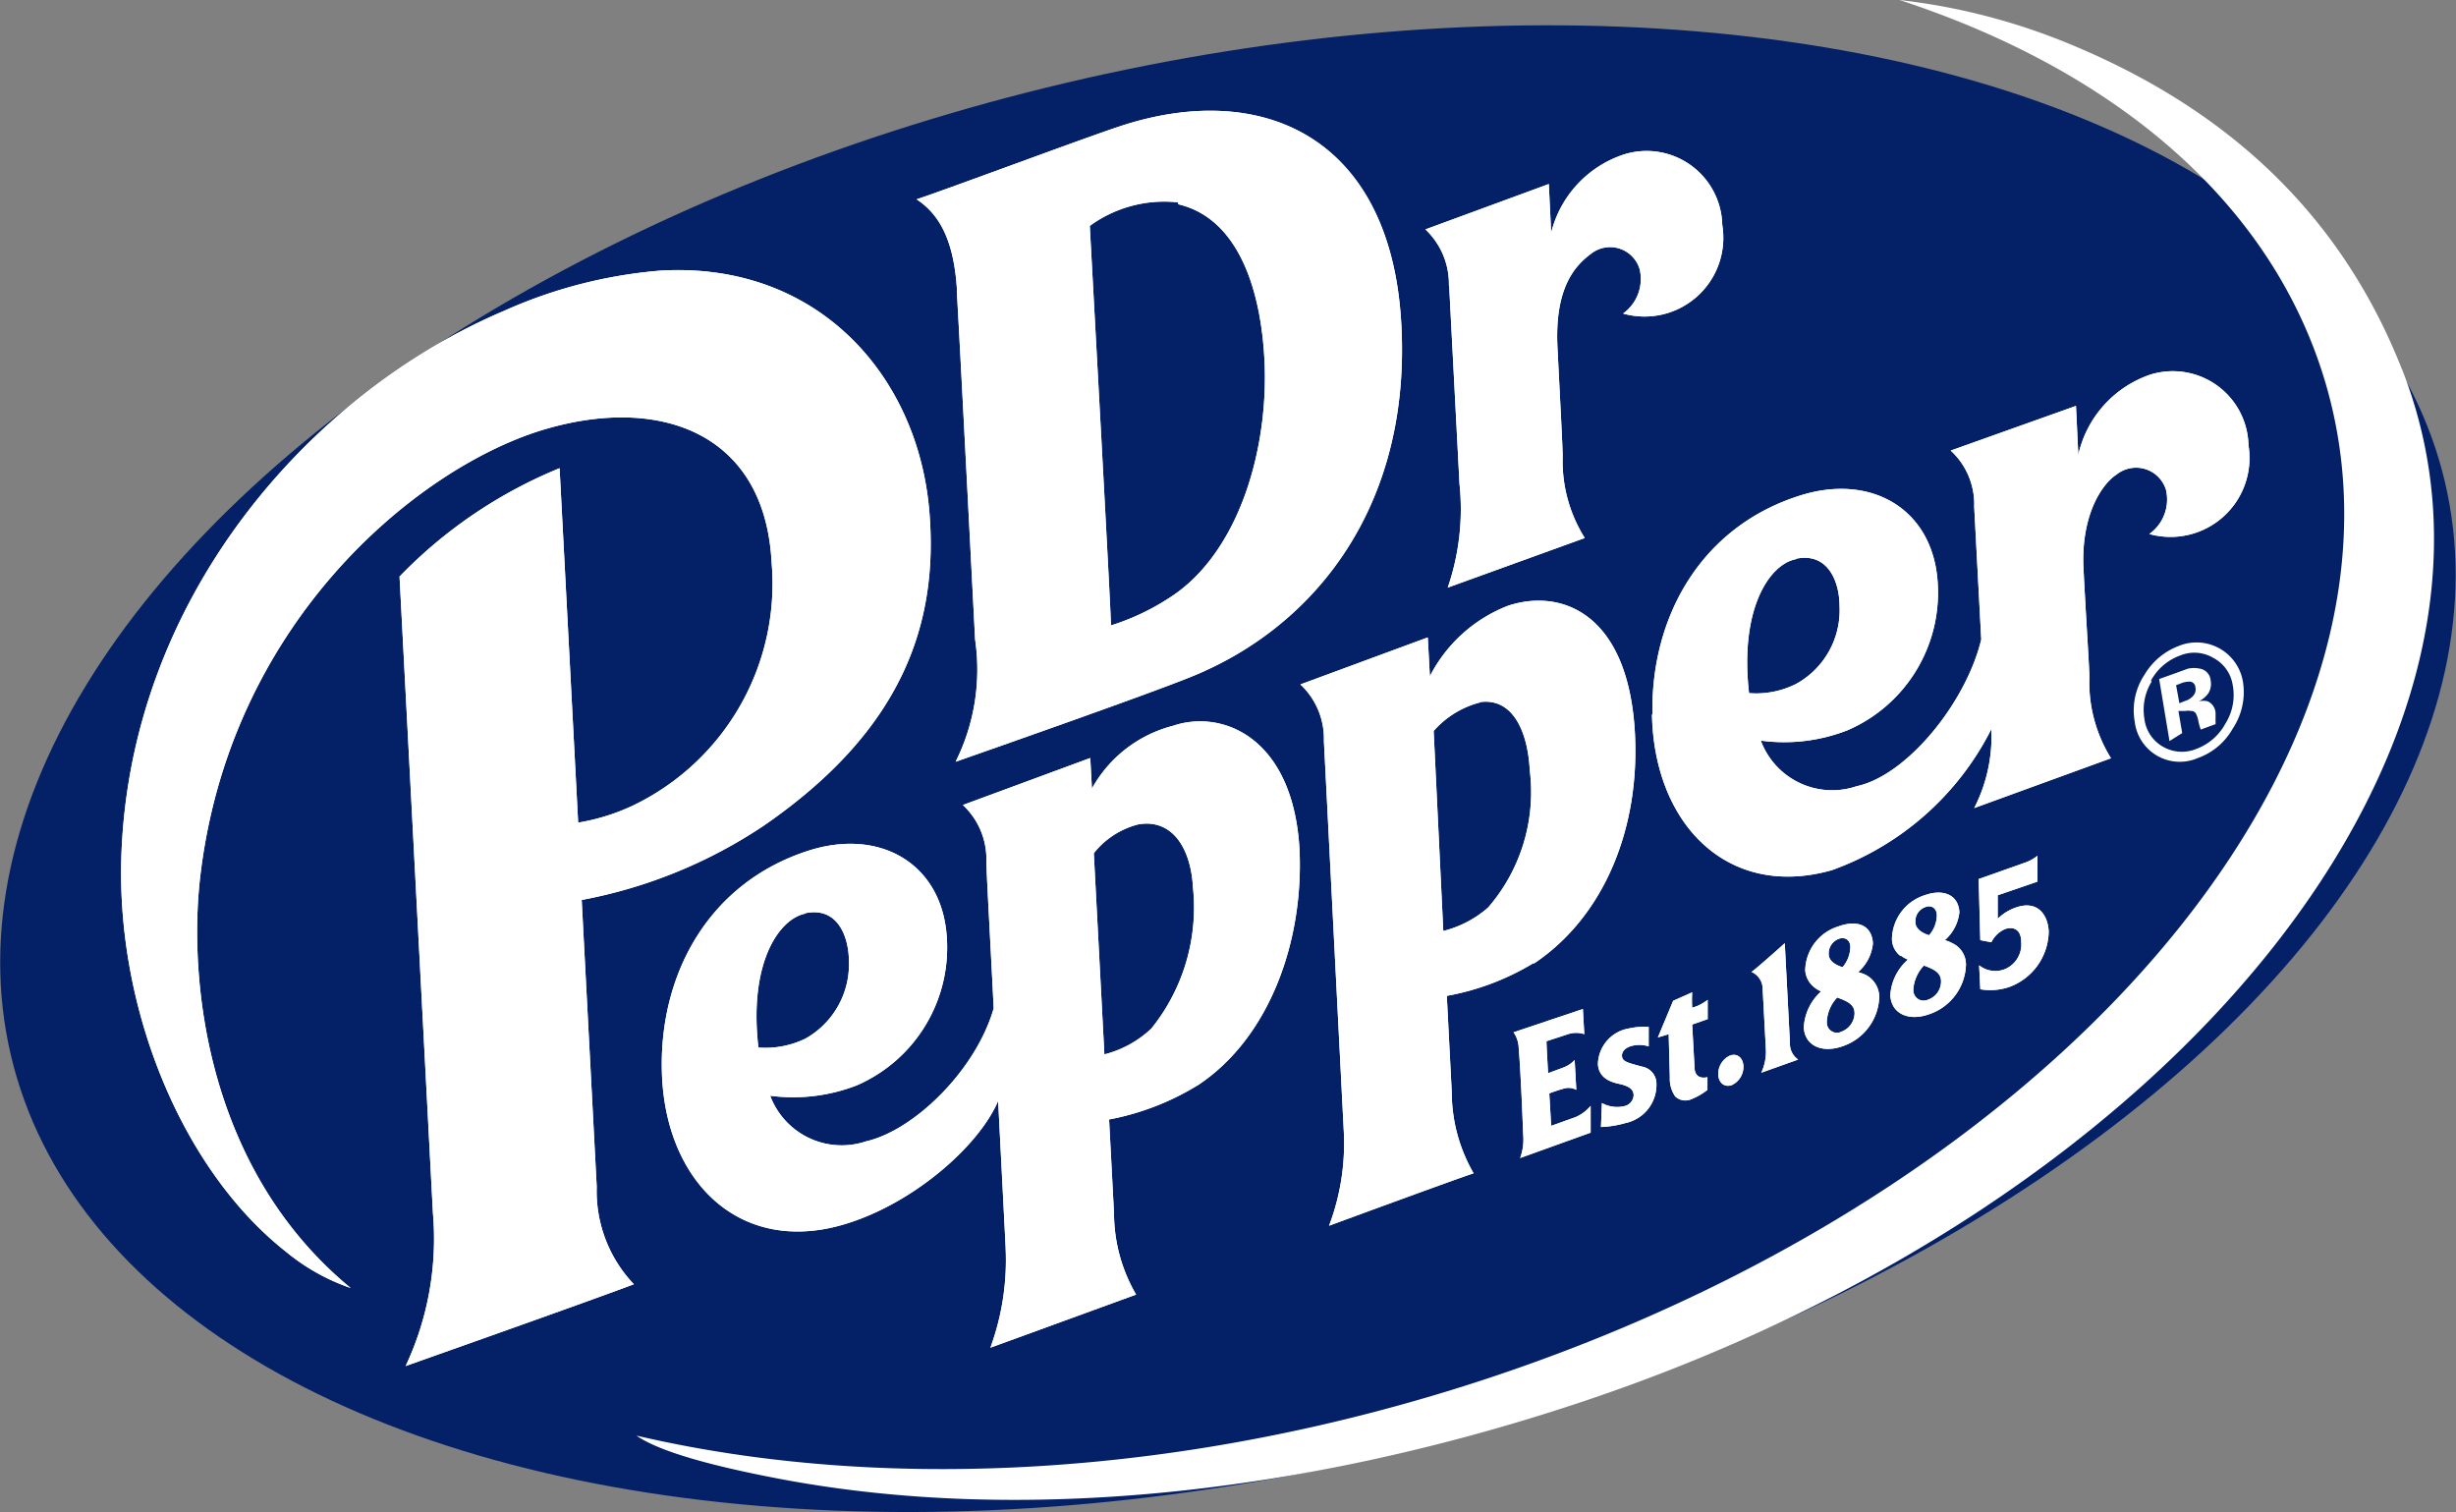 <svg xmlns="http://www.w3.org/2000/svg" viewBox="0 0 104.5 64.34"><rect x="0" y="0" width="104.5" height="64.34" fill="#808080" stroke="none"/><defs><style>.cls-1{fill:#042168;}.cls-2{fill:#fff;}</style></defs><g id="Слой_2" data-name="Слой 2"><g id="Layer_1" data-name="Layer 1"><ellipse class="cls-1" cx="52.25" cy="32.71" rx="53.2" ry="29.98" transform="translate(-6.11 12.84) rotate(-13.25)"/><path class="cls-2" d="M73.61,44.91c.3-.11.55.09.57.44a.86.86,0,0,1-.5.82c-.3.1-.55-.09-.57-.44a.86.86,0,0,1,.5-.82"/><path class="cls-2" d="M67.35,42.93,67.41,44a1.1,1.1,0,0,0-.69,0l-.92.3c0,.14.06,1.22.07,1.36l.65-.24A1.29,1.29,0,0,0,67,45.1l.07,1.27a.68.68,0,0,0-.51-.06,6.64,6.64,0,0,0-.64.21L66,47.9l1.06-.38a1.73,1.73,0,0,0,.62-.47l0,1.14-3,1.08a2.27,2.27,0,0,0,.13-1s-.09-2.49-.19-3.68a1.23,1.23,0,0,0-.22-.67Z"/><path class="cls-2" d="M68.16,46.93a1.33,1.33,0,0,0,1,.12.5.5,0,0,0,.35-.44c0-.25-.17-.4-.64-.5s-.85-.32-.88-.84a1.58,1.58,0,0,1,1.36-1.52,2.9,2.9,0,0,1,.8-.06l0,.83a1.3,1.3,0,0,0-.79,0c-.25.09-.38.26-.34.46s.3.25.84.4a.74.74,0,0,1,.62.76,1.66,1.66,0,0,1-1.31,1.64,4.41,4.41,0,0,1-1.05.17Z"/><path class="cls-2" d="M72,42.22a5.92,5.92,0,0,0,0,.66l.22-.08a2.09,2.09,0,0,0,.44-.26l0,.82-.66.23.1,1.81c0,.4.26.5.55.43l0,.54a2.71,2.71,0,0,1-.67.39.63.63,0,0,1-.7-.11,1.3,1.3,0,0,1-.23-.81L71,44l-.46.14.65-1.56Z"/><path class="cls-2" d="M76.51,45.08l-1.57.56a2.13,2.13,0,0,0,.2-.92L75,42.09a.79.79,0,0,0-.48-.74c.06,0,1.42-1.22,1.42-1.22l.22,4.24a.81.81,0,0,0,.35.71"/><path class="cls-2" d="M80.87,40.68a.93.93,0,0,1-.37-.74,2,2,0,0,1,1.42-1.86c.78-.27,1.41,0,1.45.73A1.83,1.83,0,0,1,82.75,40a1.57,1.57,0,0,1,.32.13,1,1,0,0,1,.58.91,2.3,2.3,0,0,1-1.56,2.11c-.86.31-1.61,0-1.66-.8a2.18,2.18,0,0,1,.75-1.52,1.27,1.27,0,0,1-.31-.18m.54,1.47a.44.44,0,0,0,.63.41.82.82,0,0,0,.55-.77c0-.36-.26-.51-.73-.68a1.65,1.65,0,0,0-.45,1m1-3.13c0-.33-.25-.45-.48-.36a.63.63,0,0,0-.43.65c0,.29.31.47.58.55a1.31,1.31,0,0,0,.33-.84"/><path class="cls-2" d="M77.19,42a1,1,0,0,1-.38-.73,2,2,0,0,1,1.43-1.86c.77-.28,1.41-.06,1.45.73a1.85,1.85,0,0,1-.63,1.22,2,2,0,0,1,.33.12,1.07,1.07,0,0,1,.57.92,2.29,2.29,0,0,1-1.55,2.11c-.86.31-1.62,0-1.66-.8a2.2,2.2,0,0,1,.74-1.53,1,1,0,0,1-.3-.18m.54,1.48a.43.43,0,0,0,.63.41.85.85,0,0,0,.55-.77c0-.37-.27-.51-.74-.68a1.61,1.61,0,0,0-.44,1m1-3.14c0-.33-.25-.44-.48-.36a.66.66,0,0,0-.44.66c0,.29.31.47.59.55a1.37,1.37,0,0,0,.33-.85"/><path class="cls-2" d="M84.21,41.07a1.1,1.1,0,0,0,1.08.17A1.14,1.14,0,0,0,86,40.07c0-.51-.32-.67-.69-.54a1.16,1.16,0,0,0-.58.56L84.26,40l-.07-2.6,1.92-.68a1.76,1.76,0,0,0,.58-.31l0,1.1L85,38.09l0,1a2.05,2.05,0,0,1,.75-.47c.93-.34,1.38.28,1.42,1A2.55,2.55,0,0,1,85.47,42a2.52,2.52,0,0,1-1.21.09Z"/><path class="cls-2" d="M73.61,44.91c.3-.11.55.09.57.44a.86.86,0,0,1-.5.82c-.3.1-.55-.09-.57-.44a.86.86,0,0,1,.5-.82"/><path class="cls-2" d="M67.35,42.93,67.41,44a1.1,1.1,0,0,0-.69,0l-.92.3c0,.14.06,1.22.07,1.36l.65-.24A1.29,1.29,0,0,0,67,45.1l.07,1.27a.68.68,0,0,0-.51-.06,6.64,6.64,0,0,0-.64.21L66,47.9l1.06-.38a1.73,1.73,0,0,0,.62-.47l0,1.14-3,1.08a2.27,2.27,0,0,0,.13-1s-.09-2.49-.19-3.68a1.23,1.23,0,0,0-.22-.67Z"/><path class="cls-2" d="M68.16,46.93a1.33,1.33,0,0,0,1,.12.5.5,0,0,0,.35-.44c0-.25-.17-.4-.64-.5s-.85-.32-.88-.84a1.58,1.58,0,0,1,1.36-1.52,2.9,2.9,0,0,1,.8-.06l0,.83a1.3,1.3,0,0,0-.79,0c-.25.09-.38.26-.34.46s.3.25.84.4a.74.74,0,0,1,.62.76,1.66,1.66,0,0,1-1.31,1.64,4.41,4.41,0,0,1-1.05.17Z"/><path class="cls-2" d="M72,42.22a5.92,5.92,0,0,0,0,.66l.22-.08a2.09,2.09,0,0,0,.44-.26l0,.82-.66.23.1,1.81c0,.4.26.5.55.43l0,.54a2.71,2.71,0,0,1-.67.39.63.63,0,0,1-.7-.11,1.3,1.3,0,0,1-.23-.81L71,44l-.46.14.65-1.56Z"/><path class="cls-2" d="M76.51,45.08l-1.57.56a2.13,2.13,0,0,0,.2-.92L75,42.09a.79.79,0,0,0-.48-.74c.06,0,1.42-1.22,1.42-1.22l.22,4.24a.81.81,0,0,0,.35.71"/><path class="cls-2" d="M80.87,40.68a.93.93,0,0,1-.37-.74,2,2,0,0,1,1.42-1.86c.78-.27,1.41,0,1.45.73A1.83,1.83,0,0,1,82.75,40a1.57,1.57,0,0,1,.32.13,1,1,0,0,1,.58.91,2.3,2.3,0,0,1-1.56,2.11c-.86.31-1.61,0-1.66-.8a2.18,2.18,0,0,1,.75-1.52,1.27,1.27,0,0,1-.31-.18m.54,1.47a.44.44,0,0,0,.63.41.82.82,0,0,0,.55-.77c0-.36-.26-.51-.73-.68a1.65,1.65,0,0,0-.45,1m1-3.13c0-.33-.25-.45-.48-.36a.63.63,0,0,0-.43.65c0,.29.31.47.58.55a1.31,1.31,0,0,0,.33-.84"/><path class="cls-2" d="M77.19,42a1,1,0,0,1-.38-.73,2,2,0,0,1,1.43-1.86c.77-.28,1.41-.06,1.45.73a1.85,1.85,0,0,1-.63,1.22,2,2,0,0,1,.33.12,1.07,1.07,0,0,1,.57.92,2.29,2.29,0,0,1-1.55,2.11c-.86.31-1.62,0-1.66-.8a2.2,2.2,0,0,1,.74-1.53,1,1,0,0,1-.3-.18m.54,1.48a.43.43,0,0,0,.63.41.85.85,0,0,0,.55-.77c0-.37-.27-.51-.74-.68a1.61,1.61,0,0,0-.44,1m1-3.14c0-.33-.25-.44-.48-.36a.66.66,0,0,0-.44.66c0,.29.31.47.59.55a1.37,1.37,0,0,0,.33-.85"/><path class="cls-2" d="M84.21,41.07a1.1,1.1,0,0,0,1.08.17A1.14,1.14,0,0,0,86,40.07c0-.51-.32-.67-.69-.54a1.16,1.16,0,0,0-.58.56L84.26,40l-.07-2.6,1.92-.68a1.76,1.76,0,0,0,.58-.31l0,1.1L85,38.09l0,1a2.05,2.05,0,0,1,.75-.47c.93-.34,1.38.28,1.42,1A2.55,2.55,0,0,1,85.47,42a2.52,2.52,0,0,1-1.21.09Z"/><path class="cls-2" d="M17,24.53,18.42,51.6a12.74,12.74,0,0,1-1.16,6.52c.73-.26,8-2.83,9.71-3.48a5.74,5.74,0,0,1-1.58-4.14l-.64-12.21a20.8,20.8,0,0,0,7.73-3.15c5.89-4.05,7.47-8.57,7.06-13.41C39.05,16,34.82,11.15,28.15,11.51a20.3,20.3,0,0,0-6.69,1.71c-8.3,3.52-16,12.28-16.3,23.36-.17,6.51,2.65,13.24,7,16.67a8.85,8.85,0,0,0,2.76,1.55c-6.07-5-6.89-12.9-6.42-17.33C9.69,26.6,17.63,20,23,18.32c5-1.55,9.54.05,9.83,5.6A10.47,10.47,0,0,1,27,34.24,8.85,8.85,0,0,1,24.6,35l-.79-15.08A20,20,0,0,0,17,24.53"/><path class="cls-2" d="M70.29,30.4c.09,4.68,3.24,7.88,7.66,6.62a12.23,12.23,0,0,0,6.78-6A6.69,6.69,0,0,1,84,34.38l5.82-2.12a6.13,6.13,0,0,1-.92-3.45c0-.44-.14-2.42-.25-4.63s.75-3.57,1.42-4a1.33,1.33,0,0,1,2.09.66,1.8,1.8,0,0,1-.71,1.88,3.36,3.36,0,0,0,4.22-3.78,3.22,3.22,0,0,0-4.18-3,4.69,4.69,0,0,0-3.06,3.41l-.1-2.08L83,19.17a3.1,3.1,0,0,1,1,2.39l.3,5.65C83.64,29.93,81.12,33,79,33.45a3.24,3.24,0,0,1-4.08-1.94,7.4,7.4,0,0,0,3.69-.44,6.38,6.38,0,0,0,3.82-6.49c-.3-3-2.89-4.44-5.86-3.49-4.22,1.34-6.34,5.19-6.26,9.31m6.12-6.63c1.41-.28,1.84,1.08,1.84,2a3.58,3.58,0,0,1-1.85,3.33,3.79,3.79,0,0,1-2,.39c-.41-3.59.87-5.49,2-5.7"/><path class="cls-2" d="M51,46.15c3-2,4.49-6.09,4.29-10.06C55,31.36,52,30.17,49.91,30.88a5.52,5.52,0,0,0-3.45,2.67l-.07-1.3-5.42,2a3.16,3.16,0,0,1,1,2.4c0,.46.16,3.2.31,6.25-.75,2.62-3.37,5.19-5.43,5.66a3.25,3.25,0,0,1-4.08-1.94,7.48,7.48,0,0,0,3.68-.44,6.39,6.39,0,0,0,3.82-6.49c-.29-3-2.88-4.45-5.86-3.5-4.22,1.35-6.33,5.19-6.25,9.31.08,4.68,3.23,7.88,7.66,6.62,2.9-.82,5.79-3.28,6.65-5.28.28,5.47.32,6.21.32,6.3a10.84,10.84,0,0,1-.65,4.2l6.2-2.26a6.9,6.9,0,0,1-.94-3.45l-.21-4A11.18,11.18,0,0,0,51,46.15m-16.72-7.3c1.41-.28,1.83,1.08,1.84,2a3.63,3.63,0,0,1-1.85,3.34,3.9,3.9,0,0,1-2,.38c-.42-3.59.87-5.48,2-5.7m14.19-3.8c1.41-.23,2.21,1,2.3,2.69a8.21,8.21,0,0,1-1.77,6,4.52,4.52,0,0,1-2,1.1l-.45-8.56a3.53,3.53,0,0,1,1.87-1.22"/><path class="cls-2" d="M65.26,41c3-2,4.54-5.78,4.3-9.88-.3-5-3.1-6.1-5.39-5.35a6.29,6.29,0,0,0-3.33,3l-.09-1.65-5.42,2a3.16,3.16,0,0,1,1,2.4L57.17,48a9.9,9.9,0,0,1-.62,4.15s5.43-2,6.15-2.23a6.93,6.93,0,0,1-.93-3.46l-.21-4.09a10.8,10.8,0,0,0,3.7-1.4M62.92,29.88c1.4-.23,2.08,1.16,2.17,2.89a7.5,7.5,0,0,1-1.77,5.84,4.57,4.57,0,0,1-1.91,1L61,31.1a3.93,3.93,0,0,1,2-1.22"/><path class="cls-2" d="M61.66,12.16l.44,8.42A10.28,10.28,0,0,1,61.6,25l5.83-2.11a6.14,6.14,0,0,1-.94-3.46c0-.43-.11-2.41-.22-4.62-.13-2.47.68-3.46,1.41-4a1.31,1.31,0,0,1,2.09.66,1.81,1.81,0,0,1-.71,1.87,3.35,3.35,0,0,0,4.22-3.77,3.22,3.22,0,0,0-4.18-3A4.71,4.71,0,0,0,66,9.9c-.06-1.23-.1-2.07-.1-2.07L60.65,9.76a3.2,3.2,0,0,1,1,2.4"/><path class="cls-2" d="M40.71,12.36c.09,1.42.75,14.27.78,14.85a8.78,8.78,0,0,1-.83,5.2c1-.35,8.2-2.87,10.06-3.63,5.21-2.12,9.29-7.2,8.91-14.88-.39-8.06-5.91-10.54-12-8.52C46,5.92,40.28,8.06,39,8.48c.94.62,1.59,1.69,1.72,3.88m9.41-3.67c2.61.61,3.56,3.75,3.68,6.83.13,3.49-1,7.71-3.75,9.71a10.06,10.06,0,0,1-2.79,1.38c0-.63-.83-15.62-.9-17a5.38,5.38,0,0,1,3.76-1"/><path class="cls-2" d="M17,24.53,18.42,51.6a12.74,12.74,0,0,1-1.16,6.52c.73-.26,8-2.83,9.71-3.48a5.74,5.74,0,0,1-1.58-4.14l-.64-12.21a20.8,20.8,0,0,0,7.73-3.15c5.89-4.05,7.47-8.57,7.06-13.41C39.05,16,34.82,11.15,28.15,11.51a20.3,20.3,0,0,0-6.69,1.71c-8.3,3.52-16,12.28-16.3,23.36-.17,6.51,2.65,13.24,7,16.67a8.85,8.85,0,0,0,2.76,1.55c-6.07-5-6.89-12.9-6.42-17.33C9.69,26.6,17.63,20,23,18.32c5-1.55,9.54.05,9.83,5.6A10.47,10.47,0,0,1,27,34.24,8.85,8.85,0,0,1,24.6,35l-.79-15.08A20,20,0,0,0,17,24.53"/><path class="cls-2" d="M70.29,30.4c.09,4.68,3.24,7.88,7.66,6.62a12.23,12.23,0,0,0,6.78-6A6.69,6.69,0,0,1,84,34.38l5.82-2.12a6.13,6.13,0,0,1-.92-3.45c0-.44-.14-2.42-.25-4.63s.75-3.57,1.42-4a1.33,1.33,0,0,1,2.09.66,1.8,1.8,0,0,1-.71,1.88,3.36,3.36,0,0,0,4.22-3.78,3.22,3.22,0,0,0-4.18-3,4.69,4.69,0,0,0-3.06,3.41l-.1-2.08L83,19.17a3.1,3.1,0,0,1,1,2.39l.3,5.65C83.64,29.93,81.12,33,79,33.45a3.24,3.24,0,0,1-4.08-1.94,7.4,7.4,0,0,0,3.69-.44,6.38,6.38,0,0,0,3.82-6.49c-.3-3-2.89-4.44-5.86-3.49-4.22,1.34-6.34,5.19-6.26,9.31m6.12-6.63c1.41-.28,1.84,1.08,1.84,2a3.58,3.58,0,0,1-1.85,3.33,3.79,3.79,0,0,1-2,.39c-.41-3.59.87-5.49,2-5.7"/><path class="cls-2" d="M51,46.15c3-2,4.49-6.09,4.29-10.06C55,31.36,52,30.17,49.91,30.88a5.52,5.52,0,0,0-3.45,2.67l-.07-1.3-5.42,2a3.16,3.16,0,0,1,1,2.4c0,.46.16,3.2.31,6.25-.75,2.62-3.37,5.19-5.43,5.66a3.25,3.25,0,0,1-4.08-1.94,7.48,7.48,0,0,0,3.68-.44,6.39,6.39,0,0,0,3.82-6.49c-.29-3-2.88-4.45-5.86-3.5-4.22,1.35-6.33,5.19-6.25,9.31.08,4.68,3.23,7.88,7.66,6.62,2.9-.82,5.79-3.28,6.65-5.28.28,5.47.32,6.21.32,6.3a10.84,10.84,0,0,1-.65,4.2l6.2-2.26a6.9,6.9,0,0,1-.94-3.45l-.21-4A11.18,11.18,0,0,0,51,46.15m-16.72-7.3c1.41-.28,1.83,1.08,1.84,2a3.63,3.63,0,0,1-1.85,3.34,3.9,3.9,0,0,1-2,.38c-.42-3.59.87-5.48,2-5.7m14.19-3.8c1.41-.23,2.21,1,2.3,2.69a8.21,8.21,0,0,1-1.77,6,4.52,4.52,0,0,1-2,1.1l-.45-8.56a3.53,3.53,0,0,1,1.87-1.22"/><path class="cls-2" d="M65.26,41c3-2,4.54-5.78,4.3-9.88-.3-5-3.1-6.1-5.39-5.35a6.29,6.29,0,0,0-3.33,3l-.09-1.65-5.42,2a3.16,3.16,0,0,1,1,2.4L57.17,48a9.9,9.9,0,0,1-.62,4.15s5.43-2,6.15-2.23a6.93,6.93,0,0,1-.93-3.46l-.21-4.09a10.8,10.8,0,0,0,3.7-1.4M62.92,29.88c1.4-.23,2.08,1.16,2.17,2.89a7.5,7.5,0,0,1-1.77,5.84,4.57,4.57,0,0,1-1.91,1L61,31.1a3.93,3.93,0,0,1,2-1.22"/><path class="cls-2" d="M61.66,12.16l.44,8.42A10.28,10.28,0,0,1,61.6,25l5.83-2.11a6.14,6.14,0,0,1-.94-3.46c0-.43-.11-2.41-.22-4.62-.13-2.47.68-3.46,1.41-4a1.31,1.31,0,0,1,2.09.66,1.81,1.81,0,0,1-.71,1.87,3.35,3.35,0,0,0,4.22-3.77,3.22,3.22,0,0,0-4.18-3A4.71,4.71,0,0,0,66,9.9c-.06-1.23-.1-2.07-.1-2.07L60.65,9.76a3.2,3.2,0,0,1,1,2.4"/><path class="cls-2" d="M40.71,12.36c.09,1.42.75,14.27.78,14.85a8.78,8.78,0,0,1-.83,5.2c1-.35,8.2-2.87,10.06-3.63,5.21-2.12,9.29-7.2,8.91-14.88-.39-8.06-5.91-10.54-12-8.52C46,5.92,40.28,8.06,39,8.48c.94.62,1.59,1.69,1.72,3.88m9.41-3.67c2.61.61,3.56,3.75,3.68,6.83.13,3.49-1,7.71-3.75,9.71a10.06,10.06,0,0,1-2.79,1.38c0-.63-.83-15.62-.9-17a5.38,5.38,0,0,1,3.76-1"/><path class="cls-2" d="M95,31a2.77,2.77,0,0,1-1.48,1.25,1.93,1.93,0,0,1-2.69-1.55,2.74,2.74,0,0,1,.42-2,2.88,2.88,0,0,1,1.46-1.22,2,2,0,0,1,1.73.11,2,2,0,0,1,1,1.45A2.8,2.8,0,0,1,95,31m-3.45-2a2.29,2.29,0,0,0-.31,1.57,1.59,1.59,0,0,0,.79,1.2,1.62,1.62,0,0,0,1.43.09,2.32,2.32,0,0,0,1.22-1.06A2.28,2.28,0,0,0,95,29.15,1.57,1.57,0,0,0,94.19,28a1.59,1.59,0,0,0-1.43-.11,2.31,2.31,0,0,0-1.24,1.07m.79,2.57-.44-2.64.7-.25.52-.19a1.22,1.22,0,0,1,.52,0,.55.55,0,0,1,.45.5.75.75,0,0,1-.1.55,1.06,1.06,0,0,1-.41.34.81.81,0,0,1,.39,0,.58.58,0,0,1,.33.51l0,.24a.24.24,0,0,0,0,.08s0,.05,0,.07l0,.07-.63.23a2.26,2.26,0,0,1-.1-.35,1.2,1.2,0,0,0-.1-.32.23.23,0,0,0-.22-.12.65.65,0,0,0-.24,0l-.15,0-.14,0,.16.94ZM93.15,29a1,1,0,0,0-.39.09l-.17.06.14.77.25-.1a.72.72,0,0,0,.35-.23.41.41,0,0,0,.08-.36.25.25,0,0,0-.26-.23"/><path class="cls-2" d="M102.2,15.71c-2.43-6.16-7-11-14.54-14A26.82,26.82,0,0,0,80.82,0c8.46,2.77,14.85,7.77,17.56,14.64,6.23,15.82-9.47,35.52-35.06,44-12.87,4.26-25.78,4.88-36.24,2.44,1.1.77,3.74,1.38,5.73,1.77,10.1,2,22.23.86,34.33-3.15,25.59-8.48,41.29-28.19,35.06-44"/></g></g></svg>